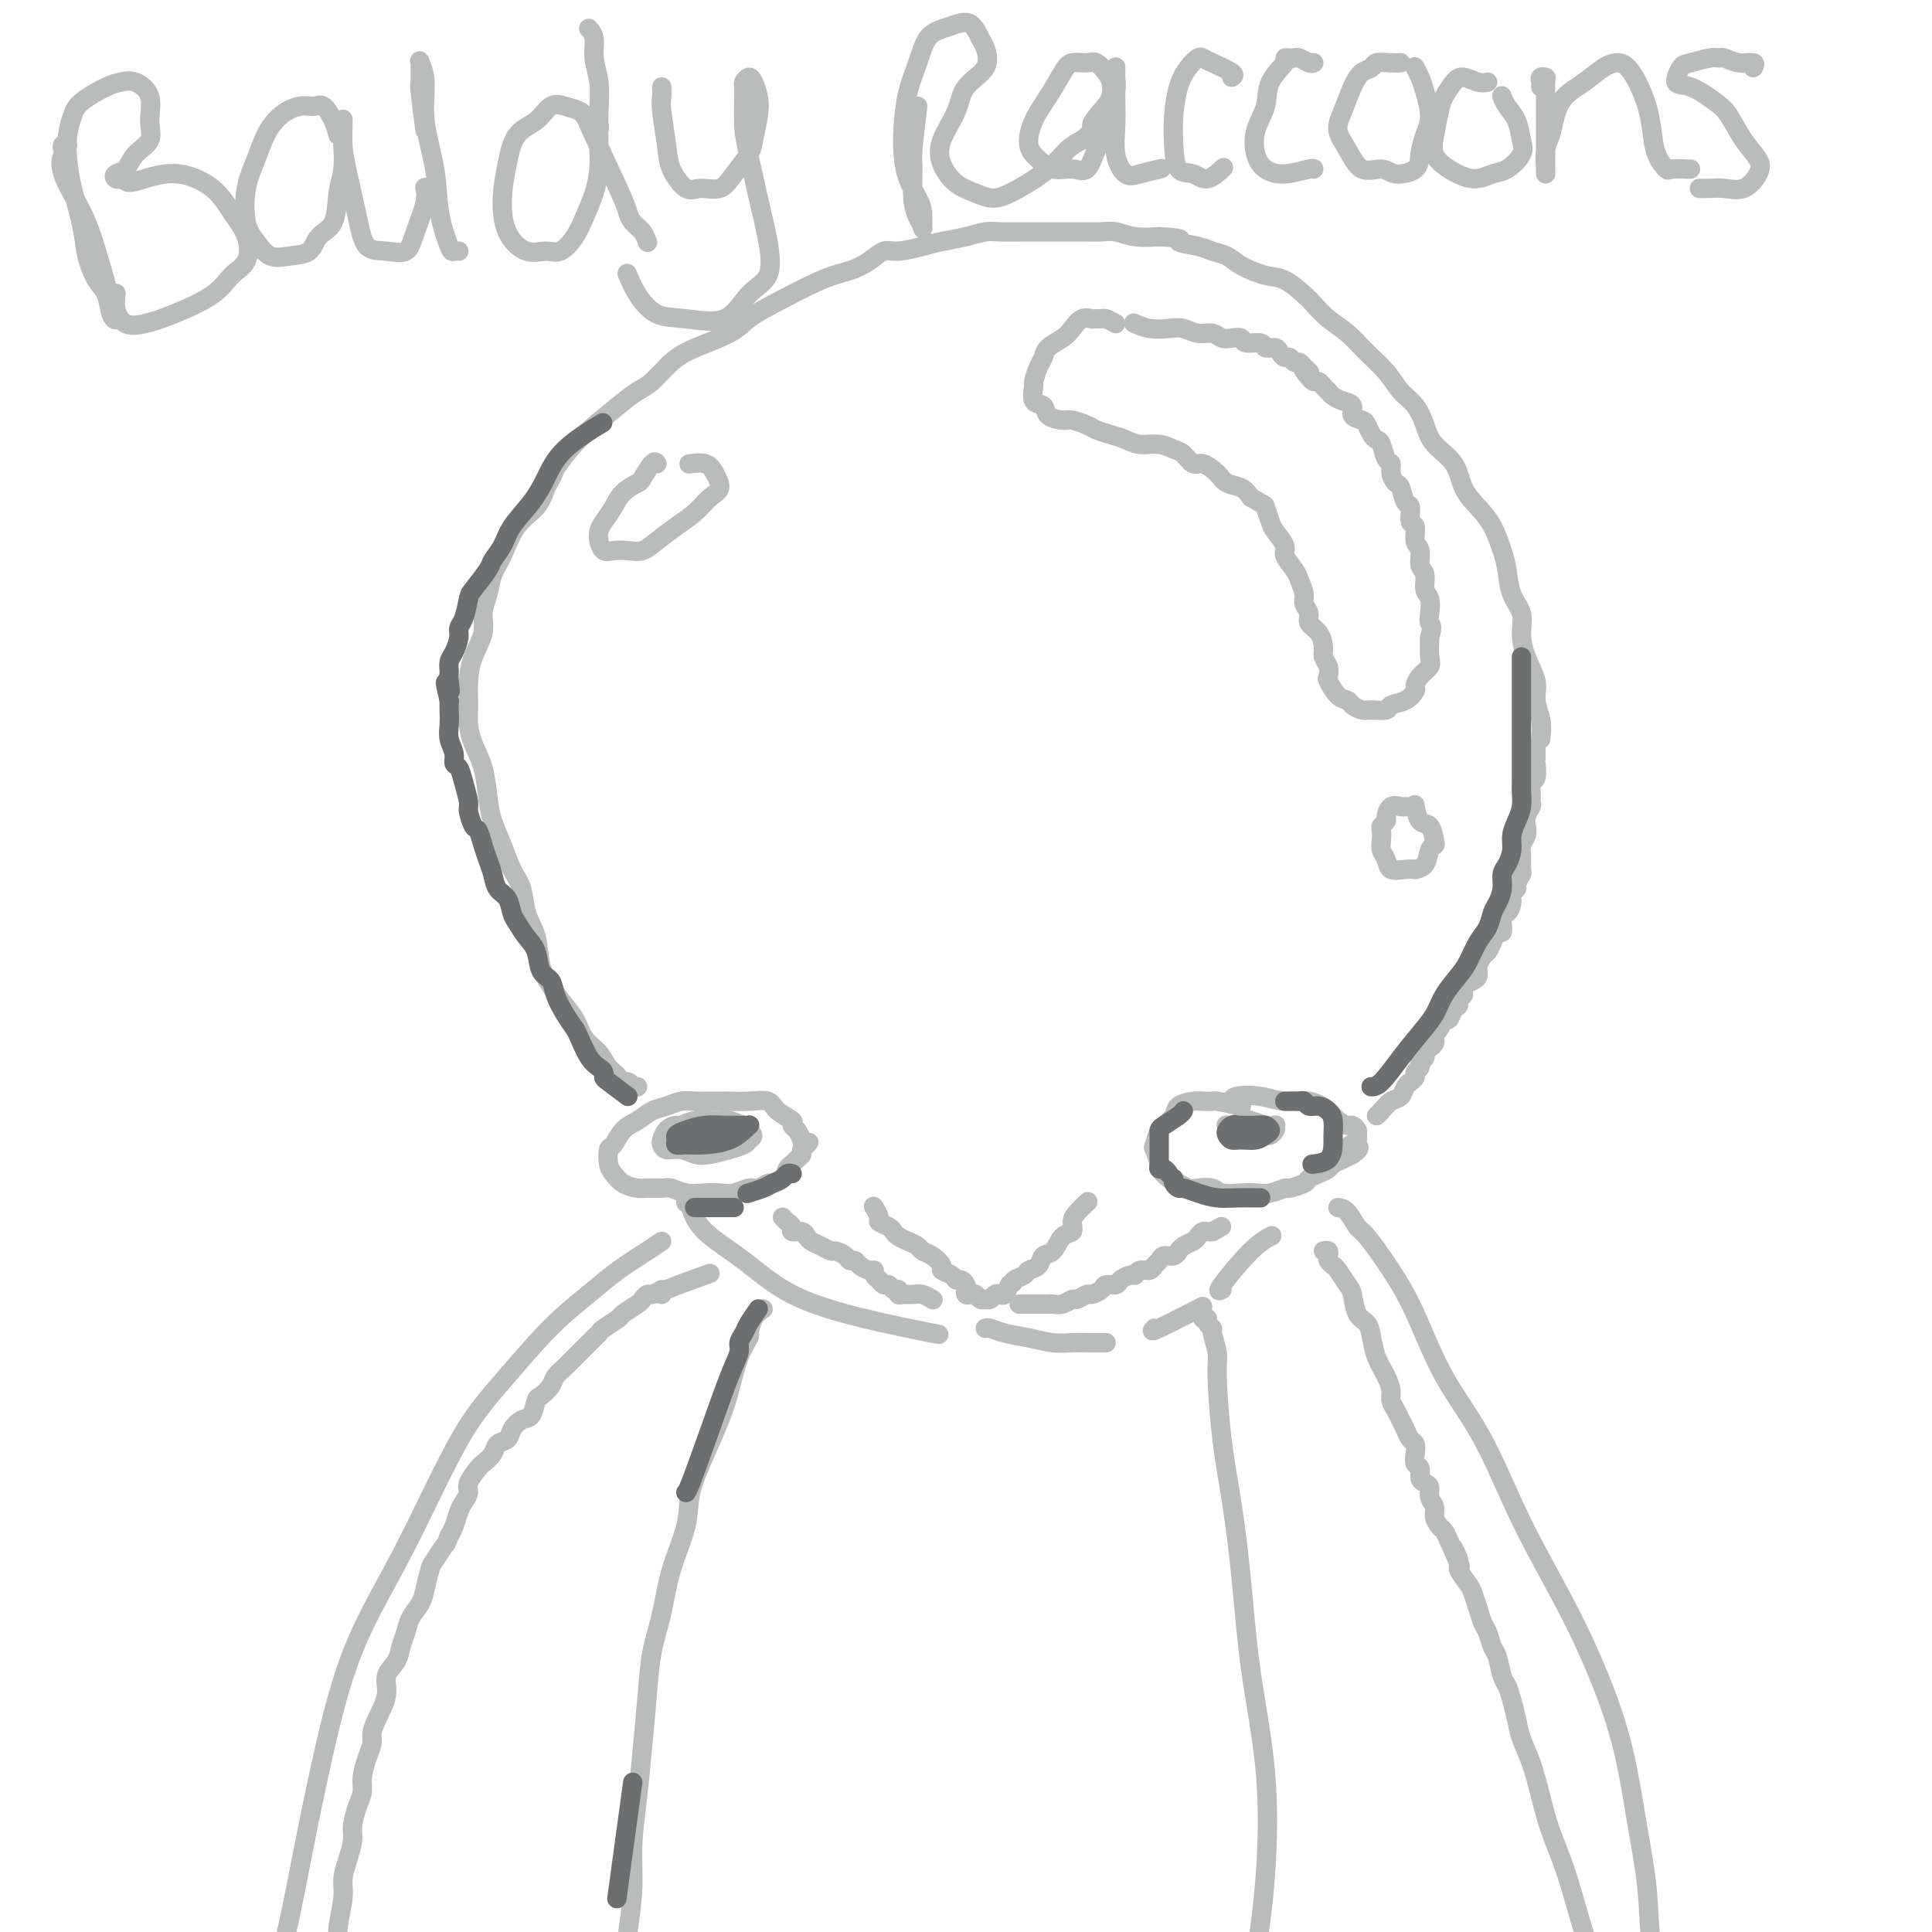 <svg viewBox='0 0 400 400' version='1.1' xmlns='http://www.w3.org/2000/svg' xmlns:xlink='http://www.w3.org/1999/xlink'><g fill='none' stroke='#BABBBB' stroke-width='4' stroke-linecap='round' stroke-linejoin='round'><path d='M181,250c-0.128,-0.203 -0.255,-0.405 0,0c0.255,0.405 0.894,1.418 1,2c0.106,0.582 -0.320,0.733 0,1c0.320,0.267 1.385,0.649 2,1c0.615,0.351 0.780,0.672 1,1c0.220,0.328 0.495,0.664 1,1c0.505,0.336 1.240,0.671 2,1c0.760,0.329 1.547,0.651 2,1c0.453,0.349 0.573,0.723 1,1c0.427,0.277 1.161,0.456 2,1c0.839,0.544 1.783,1.451 2,2c0.217,0.549 -0.292,0.739 0,1c0.292,0.261 1.385,0.595 2,1c0.615,0.405 0.752,0.883 1,1c0.248,0.117 0.605,-0.126 1,0c0.395,0.126 0.827,0.621 1,1c0.173,0.379 0.088,0.641 0,1c-0.088,0.359 -0.177,0.814 0,1c0.177,0.186 0.621,0.102 1,0c0.379,-0.102 0.693,-0.223 1,0c0.307,0.223 0.607,0.788 1,1c0.393,0.212 0.879,0.070 1,0c0.121,-0.070 -0.122,-0.070 0,0c0.122,0.070 0.610,0.209 1,0c0.390,-0.209 0.682,-0.767 1,-1c0.318,-0.233 0.663,-0.140 1,0c0.337,0.140 0.668,0.326 1,0c0.332,-0.326 0.666,-1.163 1,-2'/><path d='M209,266c1.196,-0.489 0.687,-0.713 1,-1c0.313,-0.287 1.449,-0.638 2,-1c0.551,-0.362 0.517,-0.735 1,-1c0.483,-0.265 1.482,-0.423 2,-1c0.518,-0.577 0.555,-1.572 1,-2c0.445,-0.428 1.298,-0.288 2,-1c0.702,-0.712 1.253,-2.275 2,-3c0.747,-0.725 1.689,-0.611 2,-1c0.311,-0.389 -0.009,-1.279 0,-2c0.009,-0.721 0.349,-1.271 1,-2c0.651,-0.729 1.615,-1.637 2,-2c0.385,-0.363 0.193,-0.182 0,0'/><path d='M150,228c-0.072,-0.000 -0.144,-0.001 -1,0c-0.856,0.001 -2.497,0.003 -3,0c-0.503,-0.003 0.133,-0.013 0,0c-0.133,0.013 -1.036,0.048 -2,0c-0.964,-0.048 -1.991,-0.180 -3,0c-1.009,0.180 -2.000,0.672 -3,1c-1.000,0.328 -2.009,0.492 -3,1c-0.991,0.508 -1.965,1.361 -3,2c-1.035,0.639 -2.131,1.063 -3,2c-0.869,0.937 -1.510,2.387 -2,3c-0.490,0.613 -0.829,0.389 -1,1c-0.171,0.611 -0.174,2.059 0,3c0.174,0.941 0.526,1.377 1,2c0.474,0.623 1.071,1.434 2,2c0.929,0.566 2.190,0.887 3,1c0.810,0.113 1.168,0.016 2,0c0.832,-0.016 2.137,0.048 3,0c0.863,-0.048 1.284,-0.208 2,0c0.716,0.208 1.729,0.784 3,1c1.271,0.216 2.801,0.073 4,0c1.199,-0.073 2.065,-0.076 3,0c0.935,0.076 1.937,0.231 3,0c1.063,-0.231 2.186,-0.849 3,-1c0.814,-0.151 1.317,0.163 2,0c0.683,-0.163 1.545,-0.803 2,-1c0.455,-0.197 0.503,0.049 1,0c0.497,-0.049 1.444,-0.394 2,-1c0.556,-0.606 0.723,-1.472 1,-2c0.277,-0.528 0.665,-0.719 1,-1c0.335,-0.281 0.615,-0.653 1,-1c0.385,-0.347 0.873,-0.670 1,-1c0.127,-0.330 -0.107,-0.666 0,-1c0.107,-0.334 0.553,-0.667 1,-1'/><path d='M167,237c0.823,-1.051 0.381,-0.179 0,0c-0.381,0.179 -0.701,-0.336 -1,-1c-0.299,-0.664 -0.578,-1.478 -1,-2c-0.422,-0.522 -0.986,-0.753 -1,-1c-0.014,-0.247 0.521,-0.511 0,-1c-0.521,-0.489 -2.098,-1.203 -3,-2c-0.902,-0.797 -1.128,-1.678 -2,-2c-0.872,-0.322 -2.389,-0.087 -4,0c-1.611,0.087 -3.318,0.025 -4,0c-0.682,-0.025 -0.341,-0.012 0,0'/><path d='M143,235c-0.227,-0.006 -0.454,-0.012 -1,0c-0.546,0.012 -1.412,0.042 -2,0c-0.588,-0.042 -0.899,-0.155 -1,0c-0.101,0.155 0.007,0.578 0,1c-0.007,0.422 -0.130,0.845 0,1c0.130,0.155 0.514,0.044 1,0c0.486,-0.044 1.075,-0.019 2,0c0.925,0.019 2.185,0.034 3,0c0.815,-0.034 1.186,-0.117 2,0c0.814,0.117 2.072,0.434 3,0c0.928,-0.434 1.525,-1.618 2,-2c0.475,-0.382 0.826,0.038 1,0c0.174,-0.038 0.170,-0.533 0,-1c-0.170,-0.467 -0.507,-0.906 -1,-1c-0.493,-0.094 -1.143,0.156 -2,0c-0.857,-0.156 -1.921,-0.719 -3,-1c-1.079,-0.281 -2.174,-0.279 -3,0c-0.826,0.279 -1.385,0.834 -2,1c-0.615,0.166 -1.288,-0.057 -2,0c-0.712,0.057 -1.464,0.392 -2,1c-0.536,0.608 -0.856,1.487 -1,2c-0.144,0.513 -0.111,0.660 0,1c0.111,0.340 0.301,0.873 1,1c0.699,0.127 1.907,-0.151 3,0c1.093,0.151 2.072,0.731 3,1c0.928,0.269 1.805,0.227 3,0c1.195,-0.227 2.706,-0.638 4,-1c1.294,-0.362 2.370,-0.675 3,-1c0.630,-0.325 0.815,-0.663 1,-1'/><path d='M155,236c1.696,-0.852 0.436,-1.482 0,-2c-0.436,-0.518 -0.049,-0.924 0,-1c0.049,-0.076 -0.241,0.179 -1,0c-0.759,-0.179 -1.987,-0.792 -3,-1c-1.013,-0.208 -1.813,-0.010 -3,0c-1.187,0.010 -2.763,-0.169 -4,0c-1.237,0.169 -2.136,0.684 -3,1c-0.864,0.316 -1.694,0.431 -2,1c-0.306,0.569 -0.087,1.591 0,2c0.087,0.409 0.044,0.204 0,0'/><path d='M257,229c-2.051,-0.421 -4.101,-0.843 -5,-1c-0.899,-0.157 -0.645,-0.051 -1,0c-0.355,0.051 -1.317,0.045 -2,0c-0.683,-0.045 -1.086,-0.131 -2,0c-0.914,0.131 -2.339,0.477 -3,1c-0.661,0.523 -0.556,1.223 -1,2c-0.444,0.777 -1.435,1.630 -2,2c-0.565,0.370 -0.703,0.255 -1,1c-0.297,0.745 -0.753,2.350 -1,3c-0.247,0.650 -0.285,0.345 0,1c0.285,0.655 0.892,2.270 1,3c0.108,0.730 -0.281,0.574 0,1c0.281,0.426 1.234,1.434 2,2c0.766,0.566 1.344,0.691 2,1c0.656,0.309 1.390,0.801 2,1c0.610,0.199 1.097,0.106 2,0c0.903,-0.106 2.222,-0.223 3,0c0.778,0.223 1.014,0.788 2,1c0.986,0.212 2.720,0.072 4,0c1.280,-0.072 2.105,-0.075 3,0c0.895,0.075 1.860,0.227 3,0c1.140,-0.227 2.455,-0.834 3,-1c0.545,-0.166 0.321,0.110 1,0c0.679,-0.110 2.261,-0.607 3,-1c0.739,-0.393 0.635,-0.683 1,-1c0.365,-0.317 1.200,-0.662 2,-1c0.800,-0.338 1.565,-0.668 2,-1c0.435,-0.332 0.540,-0.666 1,-1c0.460,-0.334 1.274,-0.667 2,-1c0.726,-0.333 1.363,-0.667 2,-1'/><path d='M280,239c2.646,-1.703 0.763,-1.962 0,-2c-0.763,-0.038 -0.404,0.143 0,0c0.404,-0.143 0.852,-0.612 1,-1c0.148,-0.388 -0.005,-0.695 0,-1c0.005,-0.305 0.169,-0.609 0,-1c-0.169,-0.391 -0.669,-0.869 -1,-1c-0.331,-0.131 -0.492,0.085 -1,0c-0.508,-0.085 -1.362,-0.471 -2,-1c-0.638,-0.529 -1.061,-1.200 -2,-2c-0.939,-0.800 -2.395,-1.727 -4,-2c-1.605,-0.273 -3.358,0.109 -5,0c-1.642,-0.109 -3.172,-0.710 -5,-1c-1.828,-0.290 -3.954,-0.270 -5,0c-1.046,0.270 -1.013,0.792 -1,1c0.013,0.208 0.007,0.104 0,0'/><path d='M257,233c0.091,-0.000 0.181,-0.001 0,0c-0.181,0.001 -0.635,0.003 -1,0c-0.365,-0.003 -0.642,-0.011 -1,0c-0.358,0.011 -0.799,0.042 -1,0c-0.201,-0.042 -0.162,-0.155 0,0c0.162,0.155 0.449,0.578 1,1c0.551,0.422 1.367,0.842 2,1c0.633,0.158 1.083,0.053 2,0c0.917,-0.053 2.299,-0.053 3,0c0.701,0.053 0.719,0.159 1,0c0.281,-0.159 0.826,-0.582 1,-1c0.174,-0.418 -0.023,-0.831 0,-1c0.023,-0.169 0.264,-0.094 0,0c-0.264,0.094 -1.034,0.207 -2,0c-0.966,-0.207 -2.129,-0.735 -3,-1c-0.871,-0.265 -1.450,-0.267 -2,0c-0.550,0.267 -1.071,0.803 -1,1c0.071,0.197 0.735,0.056 1,0c0.265,-0.056 0.133,-0.028 0,0'/><path d='M142,249c0.019,-0.249 0.039,-0.499 0,-1c-0.039,-0.501 -0.135,-1.254 0,-1c0.135,0.254 0.502,1.516 1,3c0.498,1.484 1.127,3.190 3,5c1.873,1.810 4.991,3.725 8,6c3.009,2.275 5.910,4.909 10,7c4.090,2.091 9.370,3.640 15,5c5.630,1.360 11.608,2.531 14,3c2.392,0.469 1.196,0.234 0,0'/><path d='M239,275c-0.467,0.444 -0.933,0.889 1,0c1.933,-0.889 6.267,-3.111 8,-4c1.733,-0.889 0.867,-0.444 0,0'/><path d='M132,225c-0.374,0.118 -0.747,0.237 -1,0c-0.253,-0.237 -0.384,-0.829 -1,-1c-0.616,-0.171 -1.716,0.079 -2,0c-0.284,-0.079 0.248,-0.488 0,-1c-0.248,-0.512 -1.278,-1.127 -2,-2c-0.722,-0.873 -1.138,-2.004 -2,-3c-0.862,-0.996 -2.171,-1.856 -3,-3c-0.829,-1.144 -1.177,-2.570 -2,-4c-0.823,-1.430 -2.123,-2.863 -3,-4c-0.877,-1.137 -1.333,-1.977 -2,-3c-0.667,-1.023 -1.544,-2.229 -2,-4c-0.456,-1.771 -0.492,-4.107 -1,-6c-0.508,-1.893 -1.488,-3.342 -2,-5c-0.512,-1.658 -0.557,-3.526 -1,-5c-0.443,-1.474 -1.284,-2.553 -2,-4c-0.716,-1.447 -1.309,-3.261 -2,-5c-0.691,-1.739 -1.481,-3.402 -2,-5c-0.519,-1.598 -0.766,-3.129 -1,-5c-0.234,-1.871 -0.456,-4.082 -1,-6c-0.544,-1.918 -1.412,-3.544 -2,-5c-0.588,-1.456 -0.896,-2.742 -1,-4c-0.104,-1.258 -0.004,-2.489 0,-4c0.004,-1.511 -0.087,-3.303 0,-5c0.087,-1.697 0.351,-3.301 1,-5c0.649,-1.699 1.682,-3.495 2,-5c0.318,-1.505 -0.079,-2.720 0,-4c0.079,-1.280 0.633,-2.624 1,-4c0.367,-1.376 0.546,-2.783 1,-4c0.454,-1.217 1.184,-2.244 2,-4c0.816,-1.756 1.720,-4.242 3,-6c1.280,-1.758 2.937,-2.788 4,-4c1.063,-1.212 1.531,-2.606 2,-4'/><path d='M113,101c2.016,-3.494 1.554,-3.230 2,-4c0.446,-0.770 1.798,-2.575 3,-4c1.202,-1.425 2.253,-2.472 4,-4c1.747,-1.528 4.190,-3.539 6,-5c1.810,-1.461 2.988,-2.372 4,-3c1.012,-0.628 1.859,-0.973 3,-2c1.141,-1.027 2.575,-2.737 4,-4c1.425,-1.263 2.841,-2.079 5,-3c2.159,-0.921 5.059,-1.948 7,-3c1.941,-1.052 2.921,-2.130 4,-3c1.079,-0.870 2.256,-1.533 5,-3c2.744,-1.467 7.054,-3.737 10,-5c2.946,-1.263 4.528,-1.518 6,-2c1.472,-0.482 2.832,-1.190 4,-2c1.168,-0.810 2.142,-1.722 3,-2c0.858,-0.278 1.598,0.080 3,0c1.402,-0.080 3.465,-0.596 5,-1c1.535,-0.404 2.542,-0.697 4,-1c1.458,-0.303 3.368,-0.617 5,-1c1.632,-0.383 2.986,-0.835 4,-1c1.014,-0.165 1.688,-0.044 3,0c1.312,0.044 3.261,0.012 5,0c1.739,-0.012 3.269,-0.004 5,0c1.731,0.004 3.662,0.005 5,0c1.338,-0.005 2.082,-0.015 3,0c0.918,0.015 2.009,0.056 3,0c0.991,-0.056 1.882,-0.207 3,0c1.118,0.207 2.462,0.774 4,1c1.538,0.226 3.269,0.113 5,0'/><path d='M240,49c6.270,0.334 3.946,0.670 4,1c0.054,0.330 2.485,0.656 4,1c1.515,0.344 2.112,0.706 3,1c0.888,0.294 2.066,0.519 3,1c0.934,0.481 1.625,1.216 3,2c1.375,0.784 3.434,1.617 5,2c1.566,0.383 2.638,0.317 4,1c1.362,0.683 3.014,2.114 4,3c0.986,0.886 1.307,1.226 2,2c0.693,0.774 1.760,1.982 3,3c1.240,1.018 2.653,1.846 4,3c1.347,1.154 2.626,2.633 4,4c1.374,1.367 2.841,2.624 4,4c1.159,1.376 2.009,2.873 3,4c0.991,1.127 2.123,1.883 3,3c0.877,1.117 1.498,2.595 2,4c0.502,1.405 0.887,2.737 2,4c1.113,1.263 2.956,2.456 4,4c1.044,1.544 1.288,3.440 2,5c0.712,1.560 1.891,2.784 3,4c1.109,1.216 2.147,2.425 3,4c0.853,1.575 1.520,3.515 2,5c0.480,1.485 0.771,2.514 1,4c0.229,1.486 0.395,3.429 1,5c0.605,1.571 1.650,2.769 2,4c0.350,1.231 0.007,2.496 0,4c-0.007,1.504 0.324,3.248 1,5c0.676,1.752 1.697,3.511 2,5c0.303,1.489 -0.111,2.709 0,4c0.111,1.291 0.746,2.655 1,4c0.254,1.345 0.127,2.673 0,4'/><path d='M318,155c0.001,0.346 0.001,0.692 0,1c-0.001,0.308 -0.004,0.578 0,1c0.004,0.422 0.015,0.994 0,1c-0.015,0.006 -0.057,-0.556 0,0c0.057,0.556 0.212,2.228 0,3c-0.212,0.772 -0.793,0.644 -1,1c-0.207,0.356 -0.042,1.198 0,2c0.042,0.802 -0.040,1.566 0,2c0.040,0.434 0.203,0.539 0,1c-0.203,0.461 -0.772,1.277 -1,2c-0.228,0.723 -0.114,1.353 0,2c0.114,0.647 0.228,1.310 0,2c-0.228,0.690 -0.797,1.407 -1,2c-0.203,0.593 -0.039,1.062 0,2c0.039,0.938 -0.046,2.345 0,3c0.046,0.655 0.223,0.559 0,1c-0.223,0.441 -0.847,1.418 -1,2c-0.153,0.582 0.166,0.767 0,1c-0.166,0.233 -0.815,0.513 -1,1c-0.185,0.487 0.095,1.182 0,2c-0.095,0.818 -0.564,1.759 -1,2c-0.436,0.241 -0.838,-0.217 -1,0c-0.162,0.217 -0.085,1.109 0,2c0.085,0.891 0.178,1.782 0,2c-0.178,0.218 -0.626,-0.237 -1,0c-0.374,0.237 -0.674,1.166 -1,2c-0.326,0.834 -0.678,1.571 -1,2c-0.322,0.429 -0.614,0.549 -1,1c-0.386,0.451 -0.866,1.234 -1,2c-0.134,0.766 0.079,1.514 0,2c-0.079,0.486 -0.451,0.710 -1,1c-0.549,0.290 -1.274,0.645 -2,1'/><path d='M303,204c-1.483,3.114 -0.190,2.397 0,2c0.190,-0.397 -0.723,-0.476 -1,0c-0.277,0.476 0.081,1.507 0,2c-0.081,0.493 -0.600,0.447 -1,1c-0.400,0.553 -0.682,1.706 -1,2c-0.318,0.294 -0.673,-0.272 -1,0c-0.327,0.272 -0.626,1.382 -1,2c-0.374,0.618 -0.822,0.743 -1,1c-0.178,0.257 -0.085,0.646 0,1c0.085,0.354 0.162,0.672 0,1c-0.162,0.328 -0.564,0.665 -1,1c-0.436,0.335 -0.905,0.667 -1,1c-0.095,0.333 0.186,0.666 0,1c-0.186,0.334 -0.838,0.668 -1,1c-0.162,0.332 0.168,0.663 0,1c-0.168,0.337 -0.833,0.681 -1,1c-0.167,0.319 0.163,0.614 0,1c-0.163,0.386 -0.820,0.862 -1,1c-0.180,0.138 0.117,-0.062 0,0c-0.117,0.062 -0.648,0.384 -1,1c-0.352,0.616 -0.525,1.524 -1,2c-0.475,0.476 -1.251,0.519 -2,1c-0.749,0.481 -1.471,1.399 -2,2c-0.529,0.601 -0.865,0.886 -1,1c-0.135,0.114 -0.067,0.057 0,0'/><path d='M253,267c-0.560,0.280 -1.119,0.560 0,-1c1.119,-1.560 3.917,-4.958 6,-7c2.083,-2.042 3.452,-2.726 4,-3c0.548,-0.274 0.274,-0.137 0,0'/><path d='M162,252c0.295,0.341 0.590,0.683 1,1c0.410,0.317 0.935,0.610 1,1c0.065,0.390 -0.331,0.878 0,1c0.331,0.122 1.388,-0.121 2,0c0.612,0.121 0.779,0.606 1,1c0.221,0.394 0.497,0.697 1,1c0.503,0.303 1.234,0.607 2,1c0.766,0.393 1.567,0.875 2,1c0.433,0.125 0.496,-0.107 1,0c0.504,0.107 1.448,0.555 2,1c0.552,0.445 0.712,0.889 1,1c0.288,0.111 0.703,-0.111 1,0c0.297,0.111 0.476,0.556 1,1c0.524,0.444 1.394,0.888 2,1c0.606,0.112 0.950,-0.110 1,0c0.050,0.110 -0.194,0.550 0,1c0.194,0.450 0.825,0.909 1,1c0.175,0.091 -0.107,-0.187 0,0c0.107,0.187 0.602,0.838 1,1c0.398,0.162 0.697,-0.167 1,0c0.303,0.167 0.609,0.830 1,1c0.391,0.170 0.867,-0.151 1,0c0.133,0.151 -0.076,0.776 0,1c0.076,0.224 0.438,0.046 1,0c0.562,-0.046 1.326,0.039 2,0c0.674,-0.039 1.258,-0.203 2,0c0.742,0.203 1.640,0.772 2,1c0.360,0.228 0.180,0.114 0,0'/><path d='M211,270c0.891,-0.000 1.782,-0.000 2,0c0.218,0.000 -0.237,0.001 0,0c0.237,-0.001 1.167,-0.004 2,0c0.833,0.004 1.570,0.016 2,0c0.430,-0.016 0.553,-0.061 1,0c0.447,0.061 1.218,0.227 2,0c0.782,-0.227 1.576,-0.848 2,-1c0.424,-0.152 0.480,0.166 1,0c0.520,-0.166 1.505,-0.814 2,-1c0.495,-0.186 0.499,0.091 1,0c0.501,-0.091 1.500,-0.550 2,-1c0.500,-0.450 0.501,-0.890 1,-1c0.499,-0.110 1.495,0.110 2,0c0.505,-0.110 0.520,-0.551 1,-1c0.480,-0.449 1.424,-0.908 2,-1c0.576,-0.092 0.785,0.183 1,0c0.215,-0.183 0.438,-0.824 1,-1c0.562,-0.176 1.464,0.111 2,0c0.536,-0.111 0.708,-0.622 1,-1c0.292,-0.378 0.705,-0.622 1,-1c0.295,-0.378 0.473,-0.889 1,-1c0.527,-0.111 1.402,0.177 2,0c0.598,-0.177 0.920,-0.821 1,-1c0.080,-0.179 -0.081,0.106 0,0c0.081,-0.106 0.403,-0.603 1,-1c0.597,-0.397 1.469,-0.695 2,-1c0.531,-0.305 0.720,-0.618 1,-1c0.280,-0.382 0.652,-0.834 1,-1c0.348,-0.166 0.671,-0.048 1,0c0.329,0.048 0.665,0.024 1,0'/><path d='M251,255c3.333,-1.833 1.667,-0.917 0,0'/><path d='M231,67c-0.758,-0.424 -1.515,-0.847 -2,-1c-0.485,-0.153 -0.696,-0.035 -1,0c-0.304,0.035 -0.699,-0.013 -1,0c-0.301,0.013 -0.508,0.086 -1,0c-0.492,-0.086 -1.270,-0.332 -2,0c-0.730,0.332 -1.414,1.242 -2,2c-0.586,0.758 -1.075,1.363 -2,2c-0.925,0.637 -2.286,1.306 -3,2c-0.714,0.694 -0.782,1.412 -1,2c-0.218,0.588 -0.587,1.046 -1,2c-0.413,0.954 -0.870,2.406 -1,3c-0.130,0.594 0.066,0.331 0,1c-0.066,0.669 -0.395,2.269 0,3c0.395,0.731 1.513,0.591 2,1c0.487,0.409 0.342,1.366 1,2c0.658,0.634 2.119,0.943 3,1c0.881,0.057 1.184,-0.140 2,0c0.816,0.140 2.146,0.616 3,1c0.854,0.384 1.232,0.676 2,1c0.768,0.324 1.924,0.678 3,1c1.076,0.322 2.070,0.610 3,1c0.930,0.390 1.797,0.883 3,1c1.203,0.117 2.744,-0.142 4,0c1.256,0.142 2.227,0.685 3,1c0.773,0.315 1.347,0.403 2,1c0.653,0.597 1.386,1.703 2,2c0.614,0.297 1.109,-0.216 2,0c0.891,0.216 2.177,1.161 3,2c0.823,0.839 1.183,1.572 2,2c0.817,0.428 2.091,0.551 3,1c0.909,0.449 1.455,1.225 2,2'/><path d='M259,103c3.101,1.839 2.853,1.436 3,2c0.147,0.564 0.687,2.094 1,3c0.313,0.906 0.398,1.186 1,2c0.602,0.814 1.720,2.161 2,3c0.280,0.839 -0.280,1.169 0,2c0.280,0.831 1.400,2.162 2,3c0.600,0.838 0.681,1.183 1,2c0.319,0.817 0.877,2.105 1,3c0.123,0.895 -0.187,1.398 0,2c0.187,0.602 0.872,1.302 1,2c0.128,0.698 -0.302,1.394 0,2c0.302,0.606 1.335,1.122 2,2c0.665,0.878 0.961,2.117 1,3c0.039,0.883 -0.180,1.410 0,2c0.180,0.590 0.759,1.243 1,2c0.241,0.757 0.144,1.617 0,2c-0.144,0.383 -0.333,0.289 0,1c0.333,0.711 1.190,2.229 2,3c0.810,0.771 1.573,0.796 2,1c0.427,0.204 0.518,0.587 1,1c0.482,0.413 1.354,0.855 2,1c0.646,0.145 1.067,-0.007 2,0c0.933,0.007 2.379,0.171 3,0c0.621,-0.171 0.417,-0.679 1,-1c0.583,-0.321 1.954,-0.457 3,-1c1.046,-0.543 1.769,-1.495 2,-2c0.231,-0.505 -0.029,-0.564 0,-1c0.029,-0.436 0.348,-1.251 1,-2c0.652,-0.749 1.637,-1.432 2,-2c0.363,-0.568 0.104,-1.019 0,-2c-0.104,-0.981 -0.052,-2.490 0,-4'/><path d='M296,132c0.778,-2.612 0.224,-2.643 0,-3c-0.224,-0.357 -0.117,-1.039 0,-2c0.117,-0.961 0.243,-2.201 0,-3c-0.243,-0.799 -0.854,-1.157 -1,-2c-0.146,-0.843 0.172,-2.170 0,-3c-0.172,-0.830 -0.835,-1.162 -1,-2c-0.165,-0.838 0.167,-2.183 0,-3c-0.167,-0.817 -0.832,-1.106 -1,-2c-0.168,-0.894 0.162,-2.394 0,-3c-0.162,-0.606 -0.817,-0.319 -1,-1c-0.183,-0.681 0.105,-2.332 0,-3c-0.105,-0.668 -0.602,-0.354 -1,-1c-0.398,-0.646 -0.698,-2.251 -1,-3c-0.302,-0.749 -0.606,-0.642 -1,-1c-0.394,-0.358 -0.879,-1.181 -1,-2c-0.121,-0.819 0.122,-1.633 0,-2c-0.122,-0.367 -0.611,-0.287 -1,-1c-0.389,-0.713 -0.680,-2.219 -1,-3c-0.320,-0.781 -0.668,-0.838 -1,-1c-0.332,-0.162 -0.648,-0.428 -1,-1c-0.352,-0.572 -0.741,-1.449 -1,-2c-0.259,-0.551 -0.388,-0.778 -1,-1c-0.612,-0.222 -1.708,-0.441 -2,-1c-0.292,-0.559 0.220,-1.459 0,-2c-0.220,-0.541 -1.172,-0.723 -2,-1c-0.828,-0.277 -1.531,-0.648 -2,-1c-0.469,-0.352 -0.703,-0.686 -1,-1c-0.297,-0.314 -0.657,-0.610 -1,-1c-0.343,-0.390 -0.669,-0.874 -1,-1c-0.331,-0.126 -0.666,0.107 -1,0c-0.334,-0.107 -0.667,-0.553 -1,-1'/><path d='M271,78c-2.273,-2.349 -0.454,-1.222 0,-1c0.454,0.222 -0.456,-0.462 -1,-1c-0.544,-0.538 -0.724,-0.932 -1,-1c-0.276,-0.068 -0.650,0.188 -1,0c-0.350,-0.188 -0.675,-0.820 -1,-1c-0.325,-0.180 -0.648,0.091 -1,0c-0.352,-0.091 -0.732,-0.545 -1,-1c-0.268,-0.455 -0.424,-0.910 -1,-1c-0.576,-0.090 -1.572,0.186 -2,0c-0.428,-0.186 -0.289,-0.833 -1,-1c-0.711,-0.167 -2.273,0.147 -3,0c-0.727,-0.147 -0.620,-0.756 -1,-1c-0.380,-0.244 -1.246,-0.122 -2,0c-0.754,0.122 -1.397,0.243 -2,0c-0.603,-0.243 -1.165,-0.849 -2,-1c-0.835,-0.151 -1.944,0.152 -3,0c-1.056,-0.152 -2.059,-0.759 -3,-1c-0.941,-0.241 -1.819,-0.116 -3,0c-1.181,0.116 -2.664,0.224 -4,0c-1.336,-0.224 -2.525,-0.778 -3,-1c-0.475,-0.222 -0.238,-0.111 0,0'/><path d='M291,167c-0.229,0.054 -0.457,0.109 -1,0c-0.543,-0.109 -1.399,-0.381 -2,0c-0.601,0.381 -0.945,1.414 -1,2c-0.055,0.586 0.181,0.723 0,1c-0.181,0.277 -0.777,0.693 -1,1c-0.223,0.307 -0.073,0.507 0,1c0.073,0.493 0.067,1.281 0,2c-0.067,0.719 -0.196,1.370 0,2c0.196,0.630 0.716,1.241 1,2c0.284,0.759 0.332,1.666 1,2c0.668,0.334 1.958,0.093 3,0c1.042,-0.093 1.838,-0.039 2,0c0.162,0.039 -0.310,0.062 0,0c0.310,-0.062 1.402,-0.210 2,-1c0.598,-0.790 0.704,-2.223 1,-3c0.296,-0.777 0.783,-0.899 1,-1c0.217,-0.101 0.163,-0.182 0,-1c-0.163,-0.818 -0.435,-2.374 -1,-3c-0.565,-0.626 -1.421,-0.322 -2,-1c-0.579,-0.678 -0.880,-2.336 -1,-3c-0.120,-0.664 -0.060,-0.332 0,0'/><path d='M136,96c-0.205,-0.321 -0.411,-0.641 -1,0c-0.589,0.641 -1.562,2.244 -2,3c-0.438,0.756 -0.342,0.664 -1,1c-0.658,0.336 -2.072,1.101 -3,2c-0.928,0.899 -1.371,1.933 -2,3c-0.629,1.067 -1.446,2.167 -2,3c-0.554,0.833 -0.847,1.400 -1,2c-0.153,0.600 -0.165,1.234 0,2c0.165,0.766 0.508,1.664 1,2c0.492,0.336 1.135,0.109 2,0c0.865,-0.109 1.954,-0.101 3,0c1.046,0.101 2.051,0.294 3,0c0.949,-0.294 1.842,-1.075 3,-2c1.158,-0.925 2.581,-1.994 4,-3c1.419,-1.006 2.835,-1.948 4,-3c1.165,-1.052 2.081,-2.215 3,-3c0.919,-0.785 1.843,-1.191 2,-2c0.157,-0.809 -0.453,-2.021 -1,-3c-0.547,-0.979 -1.032,-1.725 -2,-2c-0.968,-0.275 -2.419,-0.079 -3,0c-0.581,0.079 -0.290,0.039 0,0'/><path d='M229,278c-0.744,0.000 -1.489,0.001 -2,0c-0.511,-0.001 -0.789,-0.003 -1,0c-0.211,0.003 -0.356,0.012 -1,0c-0.644,-0.012 -1.787,-0.046 -3,0c-1.213,0.046 -2.497,0.170 -4,0c-1.503,-0.170 -3.226,-0.634 -5,-1c-1.774,-0.366 -3.599,-0.634 -5,-1c-1.401,-0.366 -2.377,-0.829 -3,-1c-0.623,-0.171 -0.892,-0.049 -1,0c-0.108,0.049 -0.054,0.024 0,0'/><path d='M137,257c-0.701,0.482 -1.403,0.965 -3,2c-1.597,1.035 -4.091,2.623 -6,4c-1.909,1.377 -3.233,2.543 -5,4c-1.767,1.457 -3.979,3.204 -6,5c-2.021,1.796 -3.853,3.641 -6,6c-2.147,2.359 -4.611,5.232 -7,8c-2.389,2.768 -4.704,5.431 -7,9c-2.296,3.569 -4.571,8.044 -7,13c-2.429,4.956 -5.010,10.394 -8,16c-2.990,5.606 -6.389,11.380 -9,18c-2.611,6.620 -4.436,14.086 -6,21c-1.564,6.914 -2.868,13.275 -4,19c-1.132,5.725 -2.093,10.813 -3,15c-0.907,4.187 -1.758,7.473 -2,10c-0.242,2.527 0.127,4.296 0,6c-0.127,1.704 -0.751,3.344 -1,4c-0.249,0.656 -0.125,0.328 0,0'/><path d='M277,250c0.647,0.100 1.294,0.200 2,1c0.706,0.800 1.469,2.299 2,3c0.531,0.701 0.828,0.604 2,2c1.172,1.396 3.219,4.283 5,7c1.781,2.717 3.296,5.262 5,9c1.704,3.738 3.595,8.667 6,13c2.405,4.333 5.322,8.068 8,13c2.678,4.932 5.115,11.059 8,17c2.885,5.941 6.216,11.696 9,17c2.784,5.304 5.021,10.156 7,15c1.979,4.844 3.701,9.680 5,15c1.299,5.320 2.176,11.124 3,16c0.824,4.876 1.594,8.823 2,13c0.406,4.177 0.449,8.584 1,13c0.551,4.416 1.610,8.843 2,11c0.390,2.157 0.111,2.045 0,2c-0.111,-0.045 -0.056,-0.022 0,0'/><path d='M137,267c-0.761,0.449 -1.521,0.898 -2,1c-0.479,0.102 -0.675,-0.142 -1,0c-0.325,0.142 -0.777,0.672 -1,1c-0.223,0.328 -0.216,0.454 -1,1c-0.784,0.546 -2.359,1.511 -3,2c-0.641,0.489 -0.347,0.502 -1,1c-0.653,0.498 -2.254,1.480 -3,2c-0.746,0.520 -0.636,0.576 -1,1c-0.364,0.424 -1.201,1.216 -2,2c-0.799,0.784 -1.561,1.561 -2,2c-0.439,0.439 -0.555,0.542 -1,1c-0.445,0.458 -1.219,1.272 -2,2c-0.781,0.728 -1.571,1.368 -2,2c-0.429,0.632 -0.499,1.254 -1,2c-0.501,0.746 -1.434,1.617 -2,2c-0.566,0.383 -0.766,0.277 -1,1c-0.234,0.723 -0.500,2.273 -1,3c-0.500,0.727 -1.232,0.631 -2,1c-0.768,0.369 -1.572,1.202 -2,2c-0.428,0.798 -0.481,1.560 -1,2c-0.519,0.440 -1.506,0.558 -2,1c-0.494,0.442 -0.496,1.206 -1,2c-0.504,0.794 -1.511,1.616 -2,2c-0.489,0.384 -0.460,0.328 -1,1c-0.540,0.672 -1.650,2.070 -2,3c-0.350,0.930 0.061,1.390 0,2c-0.061,0.610 -0.594,1.370 -1,2c-0.406,0.630 -0.686,1.131 -1,2c-0.314,0.869 -0.661,2.105 -1,3c-0.339,0.895 -0.669,1.447 -1,2'/><path d='M93,318c-0.736,1.990 -0.578,1.467 -1,2c-0.422,0.533 -1.426,2.124 -2,3c-0.574,0.876 -0.717,1.039 -1,2c-0.283,0.961 -0.706,2.722 -1,4c-0.294,1.278 -0.459,2.075 -1,3c-0.541,0.925 -1.460,1.979 -2,3c-0.540,1.021 -0.703,2.007 -1,3c-0.297,0.993 -0.727,1.991 -1,3c-0.273,1.009 -0.389,2.028 -1,3c-0.611,0.972 -1.718,1.898 -2,3c-0.282,1.102 0.262,2.380 0,4c-0.262,1.620 -1.328,3.581 -2,5c-0.672,1.419 -0.950,2.295 -1,3c-0.050,0.705 0.127,1.241 0,2c-0.127,0.759 -0.560,1.743 -1,3c-0.440,1.257 -0.888,2.786 -1,4c-0.112,1.214 0.111,2.113 0,3c-0.111,0.887 -0.556,1.763 -1,3c-0.444,1.237 -0.889,2.835 -1,4c-0.111,1.165 0.110,1.898 0,3c-0.110,1.102 -0.550,2.574 -1,4c-0.450,1.426 -0.909,2.804 -1,4c-0.091,1.196 0.185,2.208 0,4c-0.185,1.792 -0.830,4.365 -1,6c-0.170,1.635 0.137,2.333 0,3c-0.137,0.667 -0.717,1.302 -1,2c-0.283,0.698 -0.268,1.457 0,2c0.268,0.543 0.791,0.869 1,1c0.209,0.131 0.105,0.065 0,0'/><path d='M274,259c0.416,-0.090 0.831,-0.181 1,0c0.169,0.181 0.090,0.633 0,1c-0.090,0.367 -0.193,0.648 0,1c0.193,0.352 0.681,0.773 1,1c0.319,0.227 0.470,0.258 1,1c0.530,0.742 1.437,2.193 2,3c0.563,0.807 0.780,0.970 1,2c0.220,1.030 0.444,2.926 1,4c0.556,1.074 1.445,1.327 2,2c0.555,0.673 0.775,1.766 1,3c0.225,1.234 0.456,2.610 1,4c0.544,1.390 1.403,2.795 2,4c0.597,1.205 0.934,2.209 1,3c0.066,0.791 -0.137,1.368 0,2c0.137,0.632 0.615,1.320 1,2c0.385,0.680 0.678,1.351 1,2c0.322,0.649 0.674,1.277 1,2c0.326,0.723 0.627,1.541 1,2c0.373,0.459 0.817,0.561 1,1c0.183,0.439 0.104,1.217 0,2c-0.104,0.783 -0.234,1.571 0,2c0.234,0.429 0.832,0.499 1,1c0.168,0.501 -0.095,1.433 0,2c0.095,0.567 0.546,0.771 1,1c0.454,0.229 0.909,0.485 1,1c0.091,0.515 -0.183,1.289 0,2c0.183,0.711 0.822,1.359 1,2c0.178,0.641 -0.107,1.275 0,2c0.107,0.725 0.606,1.541 1,2c0.394,0.459 0.684,0.560 1,1c0.316,0.440 0.658,1.220 1,2'/><path d='M300,319c4.180,9.635 1.631,3.722 1,2c-0.631,-1.722 0.657,0.749 1,2c0.343,1.251 -0.259,1.284 0,2c0.259,0.716 1.379,2.116 2,3c0.621,0.884 0.744,1.252 1,2c0.256,0.748 0.646,1.875 1,3c0.354,1.125 0.672,2.249 1,3c0.328,0.751 0.665,1.131 1,2c0.335,0.869 0.667,2.227 1,3c0.333,0.773 0.667,0.962 1,2c0.333,1.038 0.666,2.927 1,4c0.334,1.073 0.670,1.330 1,2c0.330,0.670 0.655,1.752 1,3c0.345,1.248 0.710,2.663 1,4c0.290,1.337 0.503,2.597 1,4c0.497,1.403 1.277,2.949 2,5c0.723,2.051 1.389,4.608 2,7c0.611,2.392 1.165,4.618 2,7c0.835,2.382 1.950,4.920 3,8c1.050,3.080 2.037,6.701 3,10c0.963,3.299 1.904,6.275 3,9c1.096,2.725 2.346,5.200 3,8c0.654,2.800 0.711,5.926 1,8c0.289,2.074 0.808,3.097 1,4c0.192,0.903 0.055,1.687 0,2c-0.055,0.313 -0.027,0.157 0,0'/><path d='M137,268c-0.467,-0.089 -0.933,-0.178 1,-1c1.933,-0.822 6.267,-2.378 8,-3c1.733,-0.622 0.867,-0.311 0,0'/><path d='M158,271c-0.735,0.503 -1.471,1.006 -2,2c-0.529,0.994 -0.852,2.481 -1,3c-0.148,0.519 -0.122,0.072 0,0c0.122,-0.072 0.340,0.231 0,1c-0.340,0.769 -1.237,2.003 -2,4c-0.763,1.997 -1.393,4.757 -2,7c-0.607,2.243 -1.192,3.969 -2,6c-0.808,2.031 -1.840,4.368 -3,7c-1.160,2.632 -2.447,5.558 -3,8c-0.553,2.442 -0.372,4.399 -1,7c-0.628,2.601 -2.066,5.847 -3,9c-0.934,3.153 -1.363,6.212 -2,9c-0.637,2.788 -1.481,5.306 -2,8c-0.519,2.694 -0.713,5.564 -1,9c-0.287,3.436 -0.668,7.438 -1,11c-0.332,3.562 -0.613,6.683 -1,10c-0.387,3.317 -0.878,6.830 -1,10c-0.122,3.170 0.125,5.998 0,9c-0.125,3.002 -0.622,6.177 -1,9c-0.378,2.823 -0.637,5.292 -1,8c-0.363,2.708 -0.829,5.654 -1,8c-0.171,2.346 -0.046,4.093 0,5c0.046,0.907 0.013,0.973 0,1c-0.013,0.027 -0.007,0.013 0,0'/><path d='M249,273c0.455,-0.084 0.911,-0.167 1,0c0.089,0.167 -0.187,0.585 0,1c0.187,0.415 0.837,0.826 1,1c0.163,0.174 -0.161,0.111 0,1c0.161,0.889 0.806,2.732 1,4c0.194,1.268 -0.063,1.963 0,5c0.063,3.037 0.444,8.416 1,13c0.556,4.584 1.285,8.375 2,13c0.715,4.625 1.415,10.086 2,16c0.585,5.914 1.054,12.282 2,19c0.946,6.718 2.370,13.785 3,21c0.630,7.215 0.466,14.578 0,21c-0.466,6.422 -1.235,11.903 -2,17c-0.765,5.097 -1.525,9.809 -2,13c-0.475,3.191 -0.666,4.859 -1,6c-0.334,1.141 -0.810,1.755 -1,2c-0.190,0.245 -0.095,0.123 0,0'/><path d='M14,30c-0.415,-0.102 -0.831,-0.203 -1,0c-0.169,0.203 -0.092,0.712 0,1c0.092,0.288 0.200,0.356 0,1c-0.200,0.644 -0.706,1.866 0,4c0.706,2.134 2.625,5.182 4,8c1.375,2.818 2.208,5.406 3,8c0.792,2.594 1.545,5.193 2,7c0.455,1.807 0.614,2.820 1,4c0.386,1.180 1.000,2.526 1,3c-0.000,0.474 -0.615,0.076 -1,-1c-0.385,-1.076 -0.541,-2.832 -1,-4c-0.459,-1.168 -1.223,-1.750 -2,-3c-0.777,-1.250 -1.568,-3.170 -2,-5c-0.432,-1.830 -0.505,-3.571 -1,-6c-0.495,-2.429 -1.411,-5.545 -2,-8c-0.589,-2.455 -0.849,-4.248 -1,-6c-0.151,-1.752 -0.193,-3.464 0,-5c0.193,-1.536 0.620,-2.897 1,-4c0.380,-1.103 0.712,-1.949 2,-3c1.288,-1.051 3.532,-2.309 5,-3c1.468,-0.691 2.161,-0.817 3,-1c0.839,-0.183 1.823,-0.422 3,0c1.177,0.422 2.548,1.507 3,3c0.452,1.493 -0.016,3.394 0,5c0.016,1.606 0.514,2.917 0,4c-0.514,1.083 -2.041,1.936 -3,3c-0.959,1.064 -1.350,2.337 -2,3c-0.650,0.663 -1.560,0.717 -2,1c-0.440,0.283 -0.412,0.795 0,1c0.412,0.205 1.206,0.102 2,0'/><path d='M26,37c-0.193,1.330 1.826,0.654 4,0c2.174,-0.654 4.504,-1.287 7,-1c2.496,0.287 5.157,1.493 7,3c1.843,1.507 2.867,3.315 4,5c1.133,1.685 2.373,3.245 3,5c0.627,1.755 0.640,3.703 0,5c-0.640,1.297 -1.932,1.943 -3,3c-1.068,1.057 -1.912,2.523 -4,4c-2.088,1.477 -5.421,2.963 -8,4c-2.579,1.037 -4.404,1.626 -6,2c-1.596,0.374 -2.964,0.533 -4,0c-1.036,-0.533 -1.740,-1.759 -2,-3c-0.260,-1.241 -0.074,-2.497 0,-3c0.074,-0.503 0.037,-0.251 0,0'/><path d='M70,28c-0.240,-0.926 -0.479,-1.851 -1,-3c-0.521,-1.149 -1.322,-2.521 -2,-3c-0.678,-0.479 -1.231,-0.065 -2,0c-0.769,0.065 -1.754,-0.219 -3,0c-1.246,0.219 -2.752,0.940 -4,2c-1.248,1.060 -2.238,2.460 -3,4c-0.762,1.540 -1.296,3.219 -2,5c-0.704,1.781 -1.579,3.665 -2,6c-0.421,2.335 -0.390,5.122 0,7c0.390,1.878 1.139,2.847 2,4c0.861,1.153 1.835,2.488 3,3c1.165,0.512 2.521,0.199 4,0c1.479,-0.199 3.079,-0.285 4,-1c0.921,-0.715 1.161,-2.060 2,-3c0.839,-0.940 2.277,-1.477 3,-3c0.723,-1.523 0.730,-4.034 1,-6c0.270,-1.966 0.804,-3.388 1,-5c0.196,-1.612 0.055,-3.416 0,-5c-0.055,-1.584 -0.022,-2.950 0,-4c0.022,-1.050 0.035,-1.784 0,-1c-0.035,0.784 -0.117,3.085 0,5c0.117,1.915 0.434,3.444 1,6c0.566,2.556 1.383,6.139 2,9c0.617,2.861 1.034,4.999 2,6c0.966,1.001 2.479,0.863 4,1c1.521,0.137 3.048,0.548 4,0c0.952,-0.548 1.327,-2.054 2,-4c0.673,-1.946 1.643,-4.332 2,-6c0.357,-1.668 0.102,-2.620 0,-3c-0.102,-0.380 -0.051,-0.190 0,0'/><path d='M88,27c-0.423,-3.201 -0.847,-6.401 -1,-8c-0.153,-1.599 -0.037,-1.596 0,-2c0.037,-0.404 -0.006,-1.214 0,-2c0.006,-0.786 0.061,-1.547 0,-2c-0.061,-0.453 -0.239,-0.599 0,0c0.239,0.599 0.894,1.944 1,4c0.106,2.056 -0.337,4.824 0,8c0.337,3.176 1.453,6.760 2,10c0.547,3.240 0.525,6.136 1,9c0.475,2.864 1.447,5.695 2,7c0.553,1.305 0.687,1.082 1,1c0.313,-0.082 0.804,-0.023 1,0c0.196,0.023 0.098,0.012 0,0'/><path d='M124,27c0.090,-0.447 0.180,-0.893 0,-1c-0.180,-0.107 -0.632,0.126 -1,0c-0.368,-0.126 -0.654,-0.611 -1,-1c-0.346,-0.389 -0.752,-0.683 -1,-1c-0.248,-0.317 -0.339,-0.656 -1,-1c-0.661,-0.344 -1.893,-0.692 -3,-1c-1.107,-0.308 -2.090,-0.577 -3,0c-0.910,0.577 -1.746,2.002 -3,3c-1.254,0.998 -2.927,1.571 -4,3c-1.073,1.429 -1.546,3.713 -2,6c-0.454,2.287 -0.887,4.577 -1,7c-0.113,2.423 0.095,4.981 1,7c0.905,2.019 2.507,3.500 4,4c1.493,0.500 2.876,0.018 4,0c1.124,-0.018 1.990,0.429 3,0c1.010,-0.429 2.166,-1.732 3,-3c0.834,-1.268 1.348,-2.501 2,-4c0.652,-1.499 1.444,-3.264 2,-5c0.556,-1.736 0.877,-3.443 1,-5c0.123,-1.557 0.048,-2.962 0,-5c-0.048,-2.038 -0.069,-4.707 0,-7c0.069,-2.293 0.228,-4.208 0,-6c-0.228,-1.792 -0.845,-3.460 -1,-5c-0.155,-1.540 0.151,-2.953 0,-4c-0.151,-1.047 -0.757,-1.728 -1,-2c-0.243,-0.272 -0.121,-0.136 0,0'/><path d='M122,25c-0.623,-0.911 -1.246,-1.822 0,1c1.246,2.822 4.362,9.376 6,13c1.638,3.624 1.798,4.316 2,5c0.202,0.684 0.446,1.359 1,2c0.554,0.641 1.418,1.250 2,2c0.582,0.750 0.880,1.643 1,2c0.120,0.357 0.060,0.179 0,0'/><path d='M137,18c0.028,0.686 0.055,1.372 0,2c-0.055,0.628 -0.193,1.197 0,3c0.193,1.803 0.716,4.839 1,7c0.284,2.161 0.330,3.447 1,5c0.670,1.553 1.966,3.373 3,4c1.034,0.627 1.807,0.059 3,0c1.193,-0.059 2.807,0.389 4,0c1.193,-0.389 1.967,-1.615 3,-3c1.033,-1.385 2.326,-2.927 3,-4c0.674,-1.073 0.728,-1.675 1,-3c0.272,-1.325 0.763,-3.371 1,-5c0.237,-1.629 0.221,-2.841 0,-4c-0.221,-1.159 -0.648,-2.264 -1,-3c-0.352,-0.736 -0.628,-1.103 -1,-1c-0.372,0.103 -0.840,0.677 -1,1c-0.160,0.323 -0.012,0.394 0,2c0.012,1.606 -0.113,4.748 0,7c0.113,2.252 0.463,3.615 1,6c0.537,2.385 1.260,5.793 2,9c0.740,3.207 1.498,6.215 2,9c0.502,2.785 0.750,5.348 0,7c-0.750,1.652 -2.497,2.393 -4,4c-1.503,1.607 -2.760,4.080 -5,5c-2.240,0.920 -5.462,0.288 -8,0c-2.538,-0.288 -4.392,-0.232 -6,-1c-1.608,-0.768 -2.971,-2.361 -4,-4c-1.029,-1.639 -1.722,-3.326 -2,-4c-0.278,-0.674 -0.139,-0.337 0,0'/><path d='M190,22c-0.429,3.504 -0.857,7.009 -1,9c-0.143,1.991 0.000,2.469 0,4c-0.000,1.531 -0.143,4.114 0,6c0.143,1.886 0.572,3.075 1,4c0.428,0.925 0.854,1.585 1,2c0.146,0.415 0.011,0.584 0,0c-0.011,-0.584 0.102,-1.921 0,-3c-0.102,-1.079 -0.417,-1.901 -1,-3c-0.583,-1.099 -1.432,-2.477 -2,-4c-0.568,-1.523 -0.855,-3.192 -1,-5c-0.145,-1.808 -0.149,-3.755 0,-6c0.149,-2.245 0.451,-4.787 1,-7c0.549,-2.213 1.344,-4.098 2,-6c0.656,-1.902 1.174,-3.820 2,-5c0.826,-1.180 1.961,-1.622 3,-2c1.039,-0.378 1.981,-0.692 3,-1c1.019,-0.308 2.116,-0.611 3,0c0.884,0.611 1.557,2.135 2,3c0.443,0.865 0.658,1.070 1,2c0.342,0.930 0.811,2.586 0,4c-0.811,1.414 -2.903,2.585 -4,4c-1.097,1.415 -1.200,3.075 -2,5c-0.800,1.925 -2.298,4.114 -3,6c-0.702,1.886 -0.609,3.467 0,5c0.609,1.533 1.734,3.016 3,4c1.266,0.984 2.674,1.470 4,2c1.326,0.530 2.571,1.106 4,1c1.429,-0.106 3.043,-0.894 5,-2c1.957,-1.106 4.258,-2.528 6,-4c1.742,-1.472 2.926,-2.992 4,-4c1.074,-1.008 2.037,-1.504 3,-2'/><path d='M224,29c3.148,-2.391 2.018,-2.369 2,-3c-0.018,-0.631 1.075,-1.914 2,-3c0.925,-1.086 1.683,-1.975 2,-3c0.317,-1.025 0.194,-2.184 0,-3c-0.194,-0.816 -0.460,-1.287 -1,-2c-0.540,-0.713 -1.355,-1.668 -2,-2c-0.645,-0.332 -1.121,-0.040 -2,0c-0.879,0.040 -2.160,-0.173 -3,0c-0.840,0.173 -1.239,0.731 -2,2c-0.761,1.269 -1.884,3.248 -3,5c-1.116,1.752 -2.224,3.278 -3,5c-0.776,1.722 -1.221,3.642 -1,5c0.221,1.358 1.109,2.156 2,3c0.891,0.844 1.787,1.735 3,2c1.213,0.265 2.745,-0.095 4,0c1.255,0.095 2.235,0.643 3,0c0.765,-0.643 1.315,-2.479 2,-4c0.685,-1.521 1.504,-2.727 2,-4c0.496,-1.273 0.669,-2.614 1,-4c0.331,-1.386 0.821,-2.816 1,-4c0.179,-1.184 0.048,-2.121 0,-3c-0.048,-0.879 -0.014,-1.699 0,-2c0.014,-0.301 0.009,-0.084 0,1c-0.009,1.084 -0.023,3.034 0,5c0.023,1.966 0.084,3.949 0,6c-0.084,2.051 -0.313,4.171 0,6c0.313,1.829 1.166,3.366 2,4c0.834,0.634 1.648,0.363 3,0c1.352,-0.363 3.244,-0.818 4,-1c0.756,-0.182 0.378,-0.091 0,0'/><path d='M255,16c0.397,-0.224 0.794,-0.447 0,-1c-0.794,-0.553 -2.780,-1.434 -4,-2c-1.220,-0.566 -1.676,-0.817 -2,-1c-0.324,-0.183 -0.518,-0.298 -1,0c-0.482,0.298 -1.252,1.008 -2,2c-0.748,0.992 -1.473,2.264 -2,4c-0.527,1.736 -0.855,3.935 -1,6c-0.145,2.065 -0.109,3.996 0,6c0.109,2.004 0.289,4.081 1,5c0.711,0.919 1.954,0.679 3,1c1.046,0.321 1.897,1.202 3,1c1.103,-0.202 2.458,-1.486 3,-2c0.542,-0.514 0.271,-0.257 0,0'/><path d='M272,13c-0.221,0.113 -0.442,0.226 -1,0c-0.558,-0.226 -1.453,-0.792 -2,-1c-0.547,-0.208 -0.746,-0.059 -1,0c-0.254,0.059 -0.564,0.027 -1,0c-0.436,-0.027 -1.000,-0.049 -1,0c-0.000,0.049 0.563,0.169 0,1c-0.563,0.831 -2.251,2.372 -3,4c-0.749,1.628 -0.558,3.341 -1,5c-0.442,1.659 -1.516,3.264 -2,5c-0.484,1.736 -0.378,3.604 0,5c0.378,1.396 1.030,2.322 2,3c0.970,0.678 2.260,1.110 4,1c1.740,-0.110 3.930,-0.760 5,-1c1.070,-0.240 1.020,-0.068 1,0c-0.020,0.068 -0.010,0.034 0,0'/><path d='M290,13c-0.523,0.026 -1.046,0.053 -2,0c-0.954,-0.053 -2.339,-0.184 -3,0c-0.661,0.184 -0.599,0.685 -1,1c-0.401,0.315 -1.265,0.446 -2,1c-0.735,0.554 -1.342,1.533 -2,3c-0.658,1.467 -1.368,3.421 -2,5c-0.632,1.579 -1.185,2.781 -1,4c0.185,1.219 1.107,2.455 2,4c0.893,1.545 1.755,3.401 3,4c1.245,0.599 2.872,-0.058 4,0c1.128,0.058 1.757,0.832 3,1c1.243,0.168 3.101,-0.269 4,-1c0.899,-0.731 0.841,-1.757 1,-3c0.159,-1.243 0.536,-2.705 1,-4c0.464,-1.295 1.014,-2.424 1,-4c-0.014,-1.576 -0.591,-3.598 -1,-5c-0.409,-1.402 -0.648,-2.185 -1,-3c-0.352,-0.815 -0.815,-1.661 -1,-2c-0.185,-0.339 -0.093,-0.169 0,0'/><path d='M308,17c-0.552,0.123 -1.103,0.247 -2,0c-0.897,-0.247 -2.138,-0.863 -3,-1c-0.862,-0.137 -1.343,0.207 -2,1c-0.657,0.793 -1.489,2.036 -2,3c-0.511,0.964 -0.700,1.650 -1,3c-0.300,1.350 -0.712,3.363 -1,5c-0.288,1.637 -0.451,2.896 0,4c0.451,1.104 1.515,2.052 3,3c1.485,0.948 3.389,1.896 5,2c1.611,0.104 2.927,-0.636 4,-1c1.073,-0.364 1.903,-0.352 3,-1c1.097,-0.648 2.462,-1.957 3,-3c0.538,-1.043 0.249,-1.821 0,-3c-0.249,-1.179 -0.459,-2.759 -1,-4c-0.541,-1.241 -1.415,-2.142 -2,-3c-0.585,-0.858 -0.881,-1.674 -1,-2c-0.119,-0.326 -0.059,-0.163 0,0'/><path d='M319,18c0.030,-0.311 0.061,-0.621 0,-1c-0.061,-0.379 -0.212,-0.826 0,-1c0.212,-0.174 0.789,-0.074 1,0c0.211,0.074 0.057,0.121 0,1c-0.057,0.879 -0.015,2.588 0,4c0.015,1.412 0.004,2.526 0,4c-0.004,1.474 -0.001,3.309 0,5c0.001,1.691 -0.001,3.239 0,4c0.001,0.761 0.003,0.735 0,1c-0.003,0.265 -0.012,0.819 0,1c0.012,0.181 0.046,-0.013 0,-1c-0.046,-0.987 -0.172,-2.767 0,-4c0.172,-1.233 0.643,-1.920 1,-3c0.357,-1.080 0.599,-2.553 1,-4c0.401,-1.447 0.961,-2.869 2,-4c1.039,-1.131 2.557,-1.970 4,-3c1.443,-1.030 2.810,-2.251 4,-3c1.190,-0.749 2.203,-1.027 3,-1c0.797,0.027 1.378,0.359 2,1c0.622,0.641 1.284,1.591 2,3c0.716,1.409 1.485,3.278 2,5c0.515,1.722 0.775,3.299 1,5c0.225,1.701 0.414,3.528 1,5c0.586,1.472 1.569,2.591 2,3c0.431,0.409 0.312,0.110 1,0c0.688,-0.110 2.185,-0.030 3,0c0.815,0.030 0.947,0.008 1,0c0.053,-0.008 0.026,-0.004 0,0'/><path d='M363,14c0.255,-0.454 0.509,-0.907 0,-1c-0.509,-0.093 -1.782,0.175 -3,0c-1.218,-0.175 -2.381,-0.792 -3,-1c-0.619,-0.208 -0.693,-0.006 -1,0c-0.307,0.006 -0.846,-0.183 -2,0c-1.154,0.183 -2.924,0.738 -4,1c-1.076,0.262 -1.460,0.231 -2,1c-0.540,0.769 -1.236,2.337 -1,3c0.236,0.663 1.405,0.421 3,1c1.595,0.579 3.617,1.977 5,3c1.383,1.023 2.128,1.669 3,3c0.872,1.331 1.871,3.348 3,5c1.129,1.652 2.388,2.940 3,4c0.612,1.060 0.577,1.892 0,3c-0.577,1.108 -1.696,2.493 -3,3c-1.304,0.507 -2.793,0.136 -4,0c-1.207,-0.136 -2.133,-0.037 -3,0c-0.867,0.037 -1.676,0.010 -2,0c-0.324,-0.010 -0.162,-0.005 0,0'/></g>
<g fill='none' stroke='#6D6E70' stroke-width='4' stroke-linecap='round' stroke-linejoin='round'><path d='M164,243c-0.360,-0.089 -0.721,-0.178 -1,0c-0.279,0.178 -0.478,0.622 -1,1c-0.522,0.378 -1.367,0.689 -2,1c-0.633,0.311 -1.055,0.622 -2,1c-0.945,0.378 -2.413,0.822 -3,1c-0.587,0.178 -0.294,0.089 0,0'/><path d='M152,250c-1.524,0.000 -3.048,0.000 -4,0c-0.952,0.000 -1.333,-0.000 -2,0c-0.667,0.000 -1.619,0.000 -2,0c-0.381,-0.000 -0.190,0.000 0,0'/><path d='M243,244c-0.100,0.303 -0.201,0.607 0,1c0.201,0.393 0.702,0.876 1,1c0.298,0.124 0.391,-0.110 1,0c0.609,0.110 1.732,0.565 3,1c1.268,0.435 2.679,0.848 4,1c1.321,0.152 2.550,0.041 4,0c1.450,-0.041 3.121,-0.011 4,0c0.879,0.011 0.965,0.003 1,0c0.035,-0.003 0.017,-0.002 0,0'/><path d='M242,243c-0.309,-0.446 -0.619,-0.892 -1,-1c-0.381,-0.108 -0.834,0.121 -1,0c-0.166,-0.121 -0.044,-0.591 0,-1c0.044,-0.409 0.012,-0.757 0,-1c-0.012,-0.243 -0.003,-0.380 0,-1c0.003,-0.620 0.002,-1.723 0,-2c-0.002,-0.277 -0.004,0.273 0,0c0.004,-0.273 0.015,-1.369 0,-2c-0.015,-0.631 -0.057,-0.796 0,-1c0.057,-0.204 0.211,-0.446 1,-1c0.789,-0.554 2.212,-1.418 3,-2c0.788,-0.582 0.939,-0.880 1,-1c0.061,-0.120 0.030,-0.060 0,0'/><path d='M256,234c0.084,-0.398 0.169,-0.796 0,-1c-0.169,-0.204 -0.590,-0.212 -1,0c-0.410,0.212 -0.808,0.646 -1,1c-0.192,0.354 -0.178,0.628 0,1c0.178,0.372 0.522,0.843 1,1c0.478,0.157 1.092,-0.000 2,0c0.908,0.000 2.109,0.158 3,0c0.891,-0.158 1.471,-0.631 2,-1c0.529,-0.369 1.006,-0.635 1,-1c-0.006,-0.365 -0.497,-0.830 -1,-1c-0.503,-0.170 -1.020,-0.046 -2,0c-0.980,0.046 -2.423,0.013 -3,0c-0.577,-0.013 -0.289,-0.007 0,0'/><path d='M145,235c-1.216,-0.113 -2.431,-0.226 -3,0c-0.569,0.226 -0.490,0.789 0,1c0.490,0.211 1.392,0.068 2,0c0.608,-0.068 0.923,-0.060 2,0c1.077,0.060 2.917,0.174 4,0c1.083,-0.174 1.409,-0.635 2,-1c0.591,-0.365 1.446,-0.633 2,-1c0.554,-0.367 0.806,-0.831 1,-1c0.194,-0.169 0.330,-0.042 0,0c-0.330,0.042 -1.126,0.000 -2,0c-0.874,-0.000 -1.828,0.041 -3,0c-1.172,-0.041 -2.564,-0.165 -4,0c-1.436,0.165 -2.916,0.618 -4,1c-1.084,0.382 -1.772,0.691 -2,1c-0.228,0.309 0.004,0.617 0,1c-0.004,0.383 -0.243,0.842 0,1c0.243,0.158 0.969,0.014 2,0c1.031,-0.014 2.368,0.101 4,0c1.632,-0.101 3.558,-0.419 5,-1c1.442,-0.581 2.400,-1.424 3,-2c0.600,-0.576 0.843,-0.887 1,-1c0.157,-0.113 0.228,-0.030 0,0c-0.228,0.030 -0.754,0.008 -2,0c-1.246,-0.008 -3.213,-0.002 -4,0c-0.787,0.002 -0.393,0.001 0,0'/><path d='M157,271c-0.765,1.092 -1.530,2.184 -2,3c-0.470,0.816 -0.645,1.356 -1,2c-0.355,0.644 -0.890,1.392 -1,2c-0.110,0.608 0.205,1.077 0,2c-0.205,0.923 -0.931,2.300 -2,5c-1.069,2.700 -2.483,6.724 -4,11c-1.517,4.276 -3.139,8.805 -4,11c-0.861,2.195 -0.960,2.056 -1,2c-0.040,-0.056 -0.020,-0.028 0,0'/><path d='M131,369c-1.250,9.167 -2.500,18.333 -3,22c-0.500,3.667 -0.250,1.833 0,0'/><path d='M130,227c-1.573,-1.179 -3.145,-2.358 -4,-3c-0.855,-0.642 -0.992,-0.746 -1,-1c-0.008,-0.254 0.115,-0.658 0,-1c-0.115,-0.342 -0.467,-0.621 -1,-1c-0.533,-0.379 -1.246,-0.856 -2,-2c-0.754,-1.144 -1.549,-2.954 -2,-4c-0.451,-1.046 -0.559,-1.328 -1,-2c-0.441,-0.672 -1.217,-1.734 -2,-3c-0.783,-1.266 -1.575,-2.736 -2,-4c-0.425,-1.264 -0.485,-2.320 -1,-3c-0.515,-0.680 -1.486,-0.982 -2,-2c-0.514,-1.018 -0.570,-2.752 -1,-4c-0.430,-1.248 -1.232,-2.010 -2,-3c-0.768,-0.990 -1.501,-2.207 -2,-3c-0.499,-0.793 -0.764,-1.160 -1,-2c-0.236,-0.840 -0.445,-2.153 -1,-3c-0.555,-0.847 -1.458,-1.229 -2,-2c-0.542,-0.771 -0.722,-1.931 -1,-3c-0.278,-1.069 -0.653,-2.048 -1,-3c-0.347,-0.952 -0.667,-1.877 -1,-3c-0.333,-1.123 -0.681,-2.443 -1,-3c-0.319,-0.557 -0.610,-0.352 -1,-1c-0.390,-0.648 -0.879,-2.148 -1,-3c-0.121,-0.852 0.126,-1.057 0,-2c-0.126,-0.943 -0.626,-2.626 -1,-4c-0.374,-1.374 -0.622,-2.440 -1,-3c-0.378,-0.560 -0.886,-0.615 -1,-1c-0.114,-0.385 0.166,-1.100 0,-2c-0.166,-0.900 -0.776,-1.983 -1,-3c-0.224,-1.017 -0.060,-1.966 0,-3c0.060,-1.034 0.017,-2.153 0,-3c-0.017,-0.847 -0.009,-1.424 0,-2'/><path d='M93,145c-1.546,-6.390 -0.412,-2.866 0,-2c0.412,0.866 0.100,-0.926 0,-2c-0.100,-1.074 0.011,-1.429 0,-2c-0.011,-0.571 -0.144,-1.358 0,-2c0.144,-0.642 0.564,-1.139 1,-2c0.436,-0.861 0.888,-2.087 1,-3c0.112,-0.913 -0.117,-1.512 0,-2c0.117,-0.488 0.580,-0.864 1,-2c0.420,-1.136 0.799,-3.031 1,-4c0.201,-0.969 0.226,-1.013 1,-2c0.774,-0.987 2.297,-2.917 3,-4c0.703,-1.083 0.586,-1.320 1,-2c0.414,-0.680 1.359,-1.804 2,-3c0.641,-1.196 0.979,-2.465 2,-4c1.021,-1.535 2.727,-3.337 4,-5c1.273,-1.663 2.114,-3.188 3,-5c0.886,-1.812 1.815,-3.911 4,-6c2.185,-2.089 5.624,-4.168 7,-5c1.376,-0.832 0.688,-0.416 0,0'/><path d='M315,136c0.000,1.629 0.000,3.257 0,4c-0.000,0.743 -0.000,0.600 0,1c0.000,0.400 0.000,1.342 0,2c-0.000,0.658 -0.000,1.032 0,2c0.000,0.968 0.000,2.528 0,4c-0.000,1.472 -0.000,2.855 0,4c0.000,1.145 0.001,2.053 0,3c-0.001,0.947 -0.003,1.933 0,3c0.003,1.067 0.011,2.214 0,3c-0.011,0.786 -0.041,1.210 0,2c0.041,0.790 0.152,1.945 0,3c-0.152,1.055 -0.566,2.011 -1,3c-0.434,0.989 -0.886,2.011 -1,3c-0.114,0.989 0.110,1.946 0,3c-0.110,1.054 -0.555,2.207 -1,3c-0.445,0.793 -0.892,1.227 -1,2c-0.108,0.773 0.123,1.886 0,3c-0.123,1.114 -0.599,2.231 -1,3c-0.401,0.769 -0.725,1.191 -1,2c-0.275,0.809 -0.500,2.004 -1,3c-0.500,0.996 -1.274,1.792 -2,3c-0.726,1.208 -1.404,2.829 -2,4c-0.596,1.171 -1.110,1.893 -2,3c-0.890,1.107 -2.157,2.598 -3,4c-0.843,1.402 -1.263,2.715 -2,4c-0.737,1.285 -1.791,2.540 -3,4c-1.209,1.460 -2.571,3.123 -4,5c-1.429,1.877 -2.923,3.967 -4,5c-1.077,1.033 -1.736,1.009 -2,1c-0.264,-0.009 -0.132,-0.005 0,0'/><path d='M266,228c0.333,0.002 0.666,0.005 1,0c0.334,-0.005 0.670,-0.016 1,0c0.330,0.016 0.655,0.059 1,0c0.345,-0.059 0.709,-0.221 1,0c0.291,0.221 0.509,0.826 1,1c0.491,0.174 1.256,-0.082 2,0c0.744,0.082 1.466,0.501 2,1c0.534,0.499 0.878,1.076 1,2c0.122,0.924 0.022,2.195 0,3c-0.022,0.805 0.035,1.144 0,2c-0.035,0.856 -0.163,2.231 -1,3c-0.837,0.769 -2.382,0.934 -3,1c-0.618,0.066 -0.309,0.033 0,0'/></g>
</svg>